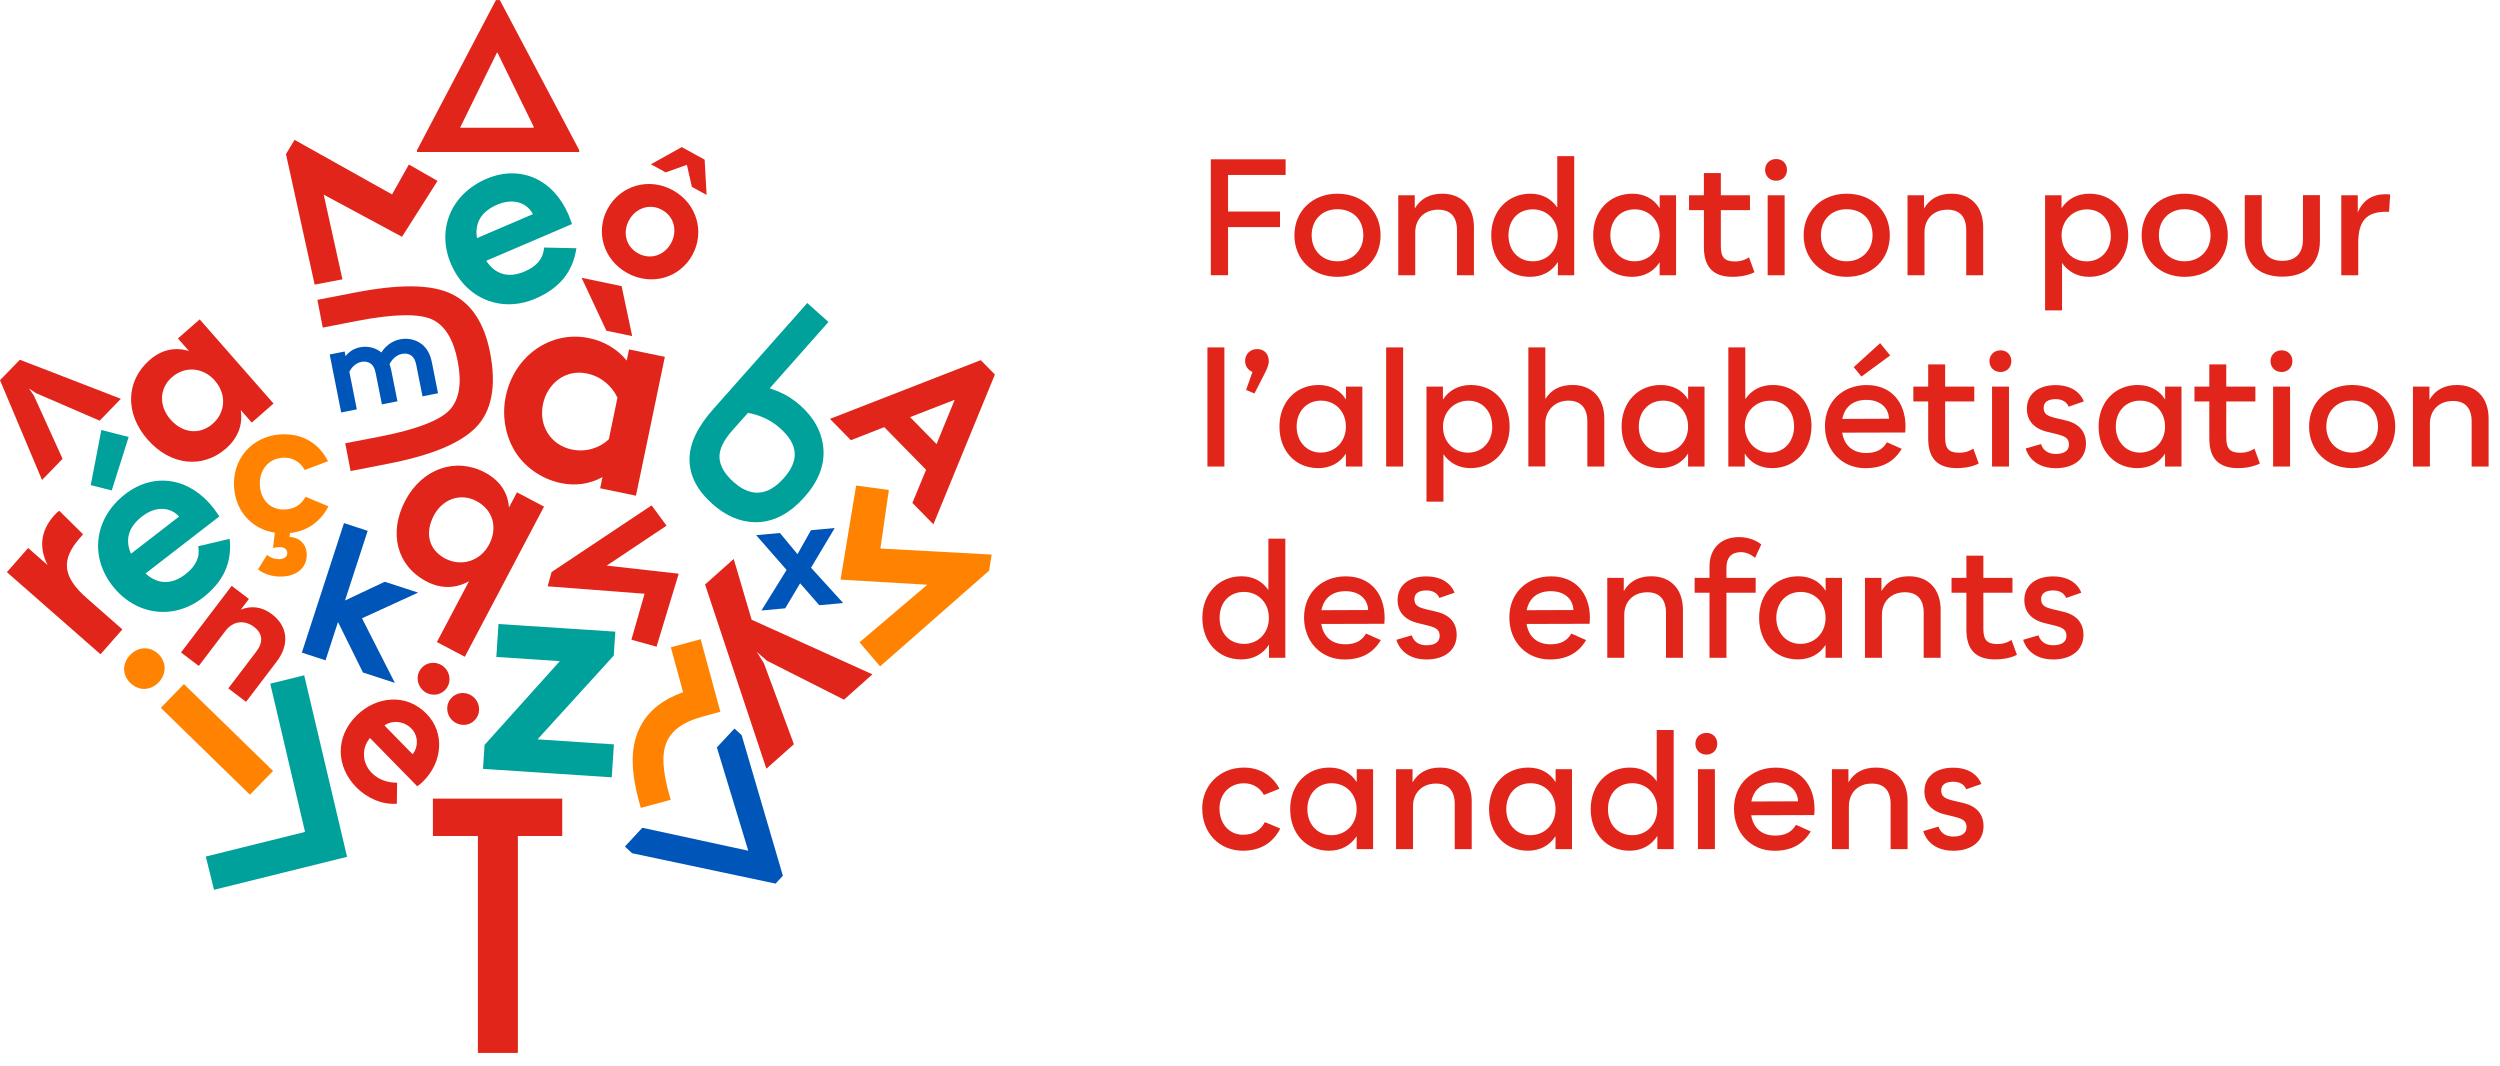 <svg width="190" height="81" viewBox="0 0 190 81" fill="none" xmlns="http://www.w3.org/2000/svg">
<g clip-path="url(#clip0_322_678)">
<path d="M22.037 40.516L22.007 40.816H22.037C22.697 40.825 23.322 41.319 23.313 42.196C23.3 43.198 22.489 43.836 21.269 43.819C20.18 43.806 19.611 43.268 19.611 43.268L20.297 42.17C20.297 42.17 20.61 42.491 21.183 42.495C21.586 42.5 21.829 42.318 21.833 42.031C21.833 41.758 21.638 41.584 21.252 41.58C20.953 41.58 20.748 41.658 20.748 41.658L20.892 40.482C19.06 40.217 17.758 38.694 17.78 36.702C17.806 34.58 19.447 32.978 21.655 33.004C23.118 33.022 24.285 33.768 24.928 35.053L23.157 35.721C22.849 35.144 22.306 34.792 21.634 34.783C20.532 34.77 19.759 35.591 19.746 36.71C19.733 37.886 20.466 38.711 21.517 38.724C22.32 38.733 22.871 38.394 23.222 37.756L24.962 38.481C24.346 39.666 23.361 40.356 22.042 40.512L22.037 40.516Z" fill="#FF8300"/>
<path d="M9.908 51.912C9.274 51.296 9.279 50.406 9.895 49.773C10.524 49.126 11.414 49.1 12.047 49.716C12.668 50.32 12.664 51.24 12.047 51.869C11.431 52.502 10.541 52.524 9.908 51.908V51.912ZM12.221 53.796L13.979 51.99L20.753 58.591L18.995 60.397L12.221 53.796V53.796Z" fill="#FF8300"/>
<path d="M66.889 50.646L65.323 48.814L70.474 44.44L63.882 44.053L65.067 36.901L67.553 37.236L66.911 41.688L75.365 42.148L75.174 43.368L66.885 50.646H66.889Z" fill="#FF8300"/>
<path d="M48.702 61.404L48.532 60.788C48.25 59.755 48.103 58.792 48.085 57.924C48.068 57.017 48.22 56.197 48.537 55.48C48.858 54.751 49.357 54.118 50.025 53.601C50.537 53.206 51.171 52.872 51.913 52.607L50.984 49.196L53.25 48.58L54.747 54.092L53.458 54.443C52.651 54.664 52.013 54.947 51.562 55.289C51.132 55.615 50.837 55.988 50.654 56.431C50.468 56.886 50.39 57.416 50.425 58.006C50.459 58.648 50.589 59.377 50.802 60.167L50.971 60.784L48.697 61.4L48.702 61.404Z" fill="#FF8300"/>
<path d="M57.442 39.688C56.283 39.688 55.172 39.219 54.135 38.294C52.985 37.27 52.399 36.129 52.403 34.914C52.403 33.72 53.007 32.44 54.191 31.112L61.352 23.031L62.962 24.468L58.496 29.515C58.709 29.58 58.93 29.663 59.169 29.762C59.759 30.005 60.315 30.361 60.827 30.817C61.899 31.772 62.489 32.887 62.58 34.128C62.671 35.374 62.185 36.602 61.139 37.778C60.072 38.976 58.9 39.618 57.659 39.683C57.585 39.683 57.511 39.688 57.438 39.688H57.442ZM56.847 31.377L55.676 32.692C54.981 33.468 54.647 34.176 54.682 34.797C54.717 35.413 55.077 36.029 55.749 36.632C55.984 36.84 56.222 37.014 56.452 37.14C56.865 37.366 57.264 37.465 57.676 37.439C58.314 37.4 58.948 37.036 59.56 36.35C60.159 35.678 60.441 35.026 60.397 34.41C60.354 33.79 59.985 33.169 59.304 32.562C58.891 32.193 58.449 31.91 57.993 31.72C57.611 31.559 57.229 31.446 56.847 31.381V31.377Z" fill="#00A19B"/>
<path d="M43.468 17.029L36.953 19.82C37.648 20.87 38.65 21.156 39.879 20.631C40.812 20.232 41.293 19.637 41.35 18.813L43.806 18.865C43.537 20.675 42.513 21.912 40.699 22.693C38.09 23.812 35.4 22.693 34.276 20.063C33.156 17.454 34.272 14.746 36.967 13.592C39.523 12.498 42.044 13.605 43.207 16.317C43.355 16.665 43.468 17.025 43.468 17.025V17.029ZM40.504 16.274C40.009 15.358 38.959 15.055 37.782 15.558C36.589 16.07 36.059 16.929 36.251 18.097L40.504 16.274Z" fill="#00A19B"/>
<path d="M46.64 49.829L40.851 56.191L46.657 56.573L46.492 59.077L36.706 58.435L36.828 56.612L42.547 50.246L37.722 49.929L37.886 47.425L46.766 48.006L46.644 49.829H46.64Z" fill="#00A19B"/>
<path d="M8.493 37.275L6.896 36.867L7.703 32.679L9.778 33.212L8.493 37.27V37.275ZM16.669 39.249L11.058 43.585C11.995 44.427 13.037 44.457 14.096 43.641C14.899 43.02 15.215 42.322 15.063 41.515L17.455 40.95C17.65 42.773 16.969 44.227 15.406 45.433C13.158 47.169 10.277 46.757 8.528 44.496C6.792 42.248 7.191 39.353 9.513 37.557C11.713 35.855 14.434 36.298 16.24 38.633C16.47 38.932 16.669 39.249 16.669 39.249V39.249ZM13.614 39.258C12.907 38.498 11.813 38.464 10.802 39.245C9.773 40.039 9.478 41.007 9.956 42.083L13.614 39.254V39.258Z" fill="#00A19B"/>
<path d="M16.266 67.623L15.641 65.097L23.183 63.226L20.54 51.96L23.118 51.322L26.377 65.118L16.27 67.623H16.266Z" fill="#00A19B"/>
<path d="M27.515 46.996L30.01 51.9L27.584 51.11L25.688 47.273L24.741 50.185L22.94 49.599L26.143 39.757L27.944 40.343L26.221 45.637L29.242 44.214L31.776 45.038L27.51 46.991L27.515 46.996Z" fill="#0055B8"/>
<path d="M25.93 31.346L25.058 26.941L26.195 26.715L26.265 27.071C26.547 26.694 26.937 26.477 27.367 26.39C27.966 26.273 28.556 26.438 28.986 26.785C29.268 26.342 29.758 25.913 30.409 25.787C31.017 25.665 31.655 25.821 32.093 26.19C32.444 26.481 32.696 26.902 32.826 27.553L33.291 29.888L32.11 30.122L31.637 27.744C31.559 27.345 31.438 27.162 31.268 27.032C31.047 26.867 30.778 26.846 30.552 26.893C30.045 26.993 29.715 27.427 29.606 27.683C29.654 27.826 29.702 27.987 29.741 28.165L30.205 30.5L29.025 30.734L28.552 28.356C28.474 27.957 28.352 27.774 28.183 27.644C27.961 27.479 27.692 27.457 27.467 27.501C26.968 27.601 26.672 28.009 26.551 28.252L27.119 31.112L25.939 31.346H25.93Z" fill="#0055B8"/>
<path d="M62.268 45.997L60.809 44.331L59.677 46.232L57.871 46.397L59.781 43.315L57.468 40.672L59.273 40.507L60.61 42.117L61.634 40.295L63.439 40.13L61.638 43.146L64.082 45.832L62.263 45.997H62.268Z" fill="#0055B8"/>
<path d="M58.944 67.154L48.038 64.845L47.491 64.338L48.814 62.91L56.869 64.654L54.482 56.804L55.819 55.367L56.366 55.875L59.499 66.555L58.944 67.154V67.154Z" fill="#0055B8"/>
<path d="M26.646 35.799L26.238 33.689L28.821 33.19C31.646 32.644 33.456 31.949 34.202 31.125C34.909 30.343 35.109 29.102 34.783 27.44C34.467 25.808 33.824 24.749 32.874 24.294C31.876 23.812 29.932 23.847 27.093 24.398L24.529 24.897L24.121 22.788L26.946 22.241C30.318 21.586 32.7 21.603 34.228 22.297C35.79 23.005 36.806 24.519 37.248 26.802C37.743 29.354 37.37 31.276 36.138 32.513C34.935 33.715 32.752 34.614 29.454 35.252L26.646 35.799V35.799Z" fill="#E1251B"/>
<path d="M23.913 21.629L21.734 11.713L22.385 10.628L29.797 14.777L31.073 12.503L33.252 13.748L30.552 17.997L24.602 14.794L26.026 21.23L23.917 21.629H23.913Z" fill="#E1251B"/>
<path d="M51.14 14.46C52.972 15.466 53.579 17.636 52.62 19.381C51.661 21.126 49.508 21.759 47.677 20.752C45.846 19.745 45.229 17.589 46.193 15.844C47.152 14.099 49.313 13.453 51.145 14.46H51.14ZM48.497 19.255C49.443 19.776 50.498 19.398 50.997 18.487C51.496 17.576 51.262 16.473 50.316 15.953C49.37 15.432 48.311 15.822 47.807 16.734C47.308 17.645 47.551 18.734 48.497 19.255V19.255ZM53.553 12.133L53.701 14.816L52.581 14.199L52.203 12.528L50.589 13.101L49.469 12.485L51.813 11.179L53.557 12.138L53.553 12.133Z" fill="#E1251B"/>
<path d="M0.525 43.485L2.139 41.649L3.624 42.951C2.938 41.623 3.094 40.334 4.088 39.206C4.235 39.036 4.387 38.893 4.505 38.819L6.314 40.607L6.067 40.889C4.626 42.53 4.739 43.828 6.588 45.451L9.3 47.833L7.638 49.725L0.525 43.485Z" fill="#E1251B"/>
<path d="M15.176 24.273L20.788 30.669L19.134 32.119L18.297 31.164C18.466 32.253 18.11 33.26 17.186 34.076C15.393 35.647 12.954 35.382 11.223 33.412C9.491 31.442 9.547 28.964 11.366 27.367C12.281 26.564 13.314 26.356 14.36 26.677L13.523 25.722L15.176 24.273V24.273ZM16.335 28.929C15.441 27.914 14.061 27.796 13.067 28.669C12.086 29.528 12.073 30.869 12.963 31.889C13.866 32.917 15.176 33.078 16.166 32.206C17.146 31.346 17.233 29.962 16.331 28.933L16.335 28.929Z" fill="#E1251B"/>
<path d="M41.346 38.502L35.326 49.916L33.204 48.796L35.643 44.174C34.636 44.739 33.508 44.769 32.401 44.183C30.136 42.989 29.52 40.477 30.804 38.042C32.08 35.62 34.615 34.731 36.832 35.898C38.021 36.523 38.599 37.456 38.681 38.572L39.288 37.417L41.346 38.502V38.502ZM37.166 41.397C37.843 40.117 37.487 38.754 36.203 38.077C35.001 37.443 33.638 37.916 32.97 39.184C32.275 40.498 32.571 41.783 33.838 42.451C35.04 43.085 36.498 42.66 37.166 41.392V41.397Z" fill="#E1251B"/>
<path d="M30.162 61.083C29.046 61.169 27.883 60.657 27.08 59.837C25.531 58.253 25.457 55.992 27.119 54.364C28.595 52.919 30.869 52.663 32.41 54.239C33.842 55.701 33.625 57.949 32.149 59.394C32.006 59.533 31.854 59.663 31.711 59.759L28.117 56.087C27.449 56.89 27.523 57.997 28.261 58.748C28.851 59.351 29.658 59.498 30.179 59.481L30.162 61.083V61.083ZM31.359 57.32C31.785 56.816 31.828 55.94 31.26 55.363C30.682 54.772 29.762 54.729 29.22 55.137L31.359 57.324V57.32ZM33.807 50.749C34.276 51.231 34.293 51.986 33.807 52.459C33.325 52.928 32.57 52.902 32.097 52.42C31.628 51.938 31.611 51.183 32.097 50.71C32.579 50.242 33.334 50.268 33.807 50.749ZM36.055 53.045C36.524 53.527 36.541 54.282 36.055 54.755C35.573 55.224 34.818 55.198 34.345 54.716C33.877 54.234 33.859 53.479 34.345 53.006C34.831 52.533 35.582 52.563 36.055 53.045Z" fill="#E1251B"/>
<path d="M63.07 31.837L74.536 27.371L75.612 28.465L70.938 39.848L69.341 38.221L70.383 35.703L67.202 32.462L64.667 33.456L63.07 31.828V31.837ZM69.163 31.698L71.177 33.751L72.557 30.383L69.163 31.702V31.698Z" fill="#E1251B"/>
<path d="M42.73 60.696V63.535H39.358V80.022H36.32V63.535H32.9V60.696H42.73V60.696Z" fill="#E1251B"/>
<path d="M0 28.895L1.51 27.341L9.187 30.309L7.573 31.971L2.738 29.88L2.2 29.524L2.569 30.053L4.756 34.87L3.194 36.48L0 28.895Z" fill="#E1251B"/>
<path d="M57.116 47.096L66.303 51.249L64.142 53.176L58.283 50.212L57.511 49.539L58.058 50.411L60.336 56.561L58.245 58.423L53.584 44.422L55.762 42.482L57.12 47.087L57.116 47.096Z" fill="#E1251B"/>
<path d="M47.243 21.747L48.046 25.544L46.085 25.136L44.201 21.113L47.243 21.747Z" fill="#E1251B"/>
<path d="M48.333 37.673L45.611 37.109L45.789 36.258C44.765 36.818 43.698 36.935 42.63 36.714C41.063 36.389 39.727 35.386 39.019 34.102C38.39 32.973 38.143 31.558 38.438 30.122C39.084 27.01 41.888 25.096 44.761 25.695C45.959 25.943 46.944 26.559 47.63 27.405L47.807 26.555L50.529 27.119L48.333 37.673V37.673ZM46.931 30.23C46.505 29.323 45.681 28.607 44.592 28.382C42.938 28.039 41.584 29.189 41.267 30.712C40.925 32.366 41.866 33.833 43.455 34.162C44.522 34.384 45.564 34.058 46.271 33.386L46.926 30.23H46.931Z" fill="#E1251B"/>
<path d="M44.019 11.405V11.552H31.689V11.422L37.691 0.004H37.986L44.019 11.405ZM34.988 9.708H40.56V9.634L37.809 4.005H37.765L34.988 9.66V9.708V9.708Z" fill="#E1251B"/>
<path d="M49.899 49.148L47.985 48.619L48.988 45.125L41.619 44.561L41.922 43.472L49.522 38.407L50.658 39.952L46.11 42.986L51.583 43.602L49.895 49.153L49.899 49.148Z" fill="#E1251B"/>
<path d="M17.611 44.526L18.917 45.52L18.297 46.336C19.108 46.002 19.924 46.115 20.679 46.688C21.864 47.59 22.02 48.975 21.04 50.264L18.7 53.34L17.351 52.316L19.477 49.522C20.037 48.788 19.959 48.141 19.304 47.642C18.557 47.078 17.694 47.213 17.142 47.938L15.107 50.611L13.757 49.587L17.607 44.526H17.611Z" fill="#E1251B"/>
<path d="M93.332 13.296V16.078H97.281V17.259H93.332V20.917H92.022V12.107H97.707V13.296H93.332V13.296Z" fill="#E1251B"/>
<path d="M98.375 17.88C98.375 16.057 99.746 14.721 101.643 14.721C103.539 14.721 104.924 16.01 104.924 17.88C104.924 19.75 103.539 21.04 101.643 21.04C99.746 21.04 98.375 19.716 98.375 17.88ZM103.613 17.88C103.613 16.7 102.823 15.901 101.643 15.901C100.462 15.901 99.686 16.726 99.686 17.88C99.686 19.035 100.502 19.859 101.643 19.859C102.784 19.859 103.613 19.021 103.613 17.88Z" fill="#E1251B"/>
<path d="M106.273 14.842H107.523V15.849C107.962 15.094 108.665 14.721 109.615 14.721C111.086 14.721 112.019 15.693 112.019 17.273V20.918H110.73V17.489C110.73 16.47 110.231 15.936 109.307 15.936C108.248 15.936 107.558 16.639 107.558 17.663V20.918H106.269V14.842H106.273Z" fill="#E1251B"/>
<path d="M119.64 11.865V20.918H118.399V19.911C117.947 20.627 117.218 21.04 116.285 21.04C114.549 21.04 113.334 19.738 113.334 17.88C113.334 16.023 114.597 14.721 116.311 14.721C117.209 14.721 117.904 15.111 118.351 15.767V11.865H119.64V11.865ZM118.39 17.88C118.39 16.752 117.6 15.91 116.493 15.91C115.387 15.91 114.645 16.713 114.645 17.88C114.645 19.048 115.4 19.859 116.493 19.859C117.587 19.859 118.39 19.035 118.39 17.88Z" fill="#E1251B"/>
<path d="M127.382 14.842V20.918H126.132V19.933C125.681 20.636 124.952 21.04 124.032 21.04C122.296 21.04 121.081 19.738 121.081 17.88C121.081 16.023 122.322 14.721 124.058 14.721C124.982 14.721 125.698 15.12 126.136 15.827V14.842H127.386H127.382ZM126.132 17.88C126.132 16.752 125.342 15.91 124.236 15.91C123.129 15.91 122.387 16.747 122.387 17.88C122.387 19.013 123.142 19.859 124.223 19.859C125.303 19.859 126.132 19.035 126.132 17.88Z" fill="#E1251B"/>
<path d="M133.336 20.687C133.336 20.687 132.742 21.039 131.683 21.039C130.212 21.039 129.496 20.31 129.496 18.778V15.97H128.367V14.841H129.496V13.153H130.784V14.841H132.998V15.97H130.784V18.691C130.784 19.568 131.062 19.858 131.83 19.871C132.499 19.884 132.924 19.555 132.924 19.555L133.336 20.683V20.687Z" fill="#E1251B"/>
<path d="M134.148 12.911C134.148 12.438 134.499 12.086 134.986 12.086C135.472 12.086 135.81 12.424 135.81 12.911C135.81 13.397 135.459 13.735 134.986 13.735C134.513 13.735 134.148 13.397 134.148 12.911ZM134.343 14.842H135.632V20.918H134.343V14.842Z" fill="#E1251B"/>
<path d="M137.077 17.88C137.077 16.057 138.449 14.721 140.345 14.721C142.242 14.721 143.626 16.01 143.626 17.88C143.626 19.75 142.242 21.04 140.345 21.04C138.449 21.04 137.077 19.716 137.077 17.88ZM142.315 17.88C142.315 16.7 141.525 15.901 140.345 15.901C139.165 15.901 138.388 16.726 138.388 17.88C138.388 19.035 139.204 19.859 140.345 19.859C141.486 19.859 142.315 19.021 142.315 17.88Z" fill="#E1251B"/>
<path d="M144.976 14.842H146.226V15.849C146.664 15.094 147.367 14.721 148.318 14.721C149.789 14.721 150.722 15.693 150.722 17.273V20.918H149.433V17.489C149.433 16.47 148.934 15.936 148.01 15.936C146.951 15.936 146.261 16.639 146.261 17.663V20.918H144.972V14.842H144.976Z" fill="#E1251B"/>
<path d="M161.745 17.893C161.745 19.729 160.482 21.04 158.768 21.04C157.883 21.04 157.175 20.649 156.715 19.981V23.591H155.426V14.842H156.676V15.827C157.136 15.124 157.865 14.721 158.803 14.721C160.539 14.721 161.745 16.031 161.745 17.893V17.893ZM160.421 17.893C160.421 16.726 159.679 15.914 158.612 15.914C157.544 15.914 156.68 16.739 156.68 17.893C156.68 19.047 157.505 19.863 158.59 19.863C159.675 19.863 160.426 19.026 160.426 17.893H160.421Z" fill="#E1251B"/>
<path d="M162.765 17.88C162.765 16.057 164.136 14.721 166.033 14.721C167.929 14.721 169.313 16.01 169.313 17.88C169.313 19.75 167.929 21.04 166.033 21.04C164.136 21.04 162.765 19.716 162.765 17.88ZM168.003 17.88C168.003 16.7 167.213 15.901 166.033 15.901C164.852 15.901 164.075 16.726 164.075 17.88C164.075 19.035 164.891 19.859 166.033 19.859C167.174 19.859 168.003 19.021 168.003 17.88Z" fill="#E1251B"/>
<path d="M170.603 18.292V14.829H171.891V18.197C171.891 19.256 172.451 19.824 173.458 19.824C174.465 19.824 175.025 19.251 175.025 18.197V14.829H176.314V18.292C176.314 20.02 175.255 21.026 173.458 21.026C171.661 21.026 170.603 20.02 170.603 18.292V18.292Z" fill="#E1251B"/>
<path d="M177.941 14.842H179.191V16.144C179.581 15.22 180.284 14.76 181.317 14.76C181.465 14.76 181.573 14.773 181.656 14.786L181.569 16.096H181.326C179.868 16.096 179.225 16.778 179.225 18.466V20.922H177.937V14.847L177.941 14.842Z" fill="#E1251B"/>
<path d="M91.765 26.403H93.054V35.456H91.765V26.403Z" fill="#E1251B"/>
<path d="M96.43 27.449V27.462C96.417 27.792 96.274 28.083 96.005 28.604L95.337 29.906L94.703 29.637L95.189 28.265C94.859 28.144 94.629 27.827 94.629 27.428C94.629 26.916 95.007 26.529 95.541 26.529C96.075 26.529 96.426 26.894 96.426 27.441V27.454L96.43 27.449Z" fill="#E1251B"/>
<path d="M103.539 29.38V35.456H102.289V34.471C101.838 35.174 101.109 35.578 100.189 35.578C98.453 35.578 97.238 34.276 97.238 32.418C97.238 30.561 98.479 29.259 100.215 29.259C101.139 29.259 101.855 29.658 102.294 30.365V29.38H103.544H103.539ZM102.289 32.418C102.289 31.29 101.499 30.448 100.393 30.448C99.286 30.448 98.544 31.285 98.544 32.418C98.544 33.551 99.299 34.397 100.38 34.397C101.46 34.397 102.289 33.573 102.289 32.418Z" fill="#E1251B"/>
<path d="M105.349 26.403H106.638V35.456H105.349V26.403Z" fill="#E1251B"/>
<path d="M114.732 32.431C114.732 34.267 113.469 35.578 111.755 35.578C110.869 35.578 110.162 35.187 109.702 34.519V38.129H108.413V29.38H109.663V30.365C110.123 29.662 110.852 29.259 111.789 29.259C113.525 29.259 114.732 30.569 114.732 32.431V32.431ZM113.408 32.431C113.408 31.264 112.666 30.452 111.599 30.452C110.531 30.452 109.667 31.277 109.667 32.431C109.667 33.586 110.492 34.401 111.577 34.401C112.662 34.401 113.413 33.564 113.413 32.431H113.408Z" fill="#E1251B"/>
<path d="M116.155 26.403H117.444V30.326C117.896 29.61 118.573 29.258 119.51 29.258C120.994 29.258 121.927 30.244 121.927 31.81V35.456H120.638V32.027C120.638 31.007 120.126 30.448 119.206 30.448C118.186 30.448 117.444 31.177 117.444 32.196V35.451H116.155V26.398V26.403Z" fill="#E1251B"/>
<path d="M129.544 29.38V35.456H128.294V34.471C127.842 35.174 127.113 35.578 126.193 35.578C124.457 35.578 123.242 34.276 123.242 32.418C123.242 30.561 124.483 29.259 126.219 29.259C127.144 29.259 127.86 29.658 128.298 30.365V29.38H129.548H129.544ZM128.294 32.418C128.294 31.29 127.504 30.448 126.397 30.448C125.291 30.448 124.548 31.285 124.548 32.418C124.548 33.551 125.304 34.397 126.384 34.397C127.465 34.397 128.294 33.573 128.294 32.418Z" fill="#E1251B"/>
<path d="M137.672 32.384C137.672 34.241 136.396 35.578 134.695 35.578C133.757 35.578 133.041 35.178 132.603 34.471V35.456H131.353V26.403H132.642V30.34C133.102 29.645 133.822 29.259 134.734 29.259C136.47 29.259 137.676 30.57 137.676 32.384H137.672ZM136.348 32.384C136.348 31.255 135.632 30.452 134.538 30.452C133.445 30.452 132.607 31.268 132.607 32.384C132.607 33.499 133.397 34.402 134.504 34.402C135.61 34.402 136.352 33.551 136.352 32.384H136.348Z" fill="#E1251B"/>
<path d="M144.794 32.87L140.007 32.883C140.163 33.868 140.823 34.428 141.83 34.428C142.585 34.428 143.08 34.172 143.409 33.612L144.529 34.111C143.934 35.109 143.036 35.582 141.769 35.582C139.994 35.582 138.696 34.246 138.696 32.388C138.696 30.531 140.033 29.264 141.869 29.264C143.704 29.264 144.82 30.54 144.82 32.436C144.82 32.666 144.794 32.874 144.794 32.874V32.87ZM143.566 31.824C143.531 30.96 142.863 30.392 141.851 30.392C140.84 30.392 140.198 30.913 140.016 31.837L143.566 31.824ZM141.465 28.617L140.884 27.901L142.889 26.078L143.652 27.015L141.465 28.621V28.617Z" fill="#E1251B"/>
<path d="M150.383 35.226C150.383 35.226 149.789 35.578 148.73 35.578C147.258 35.578 146.542 34.849 146.542 33.317V30.509H145.414V29.381H146.542V27.692H147.831V29.381H150.045V30.509H147.831V33.23C147.831 34.107 148.109 34.397 148.877 34.41C149.546 34.423 149.971 34.094 149.971 34.094L150.383 35.222V35.226Z" fill="#E1251B"/>
<path d="M151.199 27.449C151.199 26.976 151.551 26.624 152.037 26.624C152.523 26.624 152.861 26.962 152.861 27.449C152.861 27.935 152.51 28.273 152.037 28.273C151.564 28.273 151.199 27.935 151.199 27.449ZM151.395 29.38H152.683V35.456H151.395V29.38Z" fill="#E1251B"/>
<path d="M153.955 34.085L155.122 33.746C155.122 33.746 155.27 34.501 156.242 34.501C156.884 34.501 157.24 34.245 157.24 33.785C157.24 33.299 156.937 33.152 156.316 32.995L155.622 32.826C154.576 32.583 154.042 31.963 154.042 31.064C154.042 29.958 154.892 29.268 156.229 29.268C158.004 29.268 158.369 30.509 158.369 30.509L157.214 30.908C157.214 30.908 157.058 30.335 156.229 30.335C155.648 30.335 155.318 30.565 155.318 30.991C155.318 31.49 155.622 31.624 156.264 31.78L156.98 31.95C158 32.18 158.534 32.8 158.534 33.712C158.534 34.866 157.622 35.582 156.238 35.582C154.281 35.582 153.955 34.089 153.955 34.089V34.085Z" fill="#E1251B"/>
<path d="M165.794 29.38V35.456H164.544V34.471C164.093 35.174 163.364 35.578 162.444 35.578C160.708 35.578 159.493 34.276 159.493 32.418C159.493 30.561 160.734 29.259 162.47 29.259C163.394 29.259 164.11 29.658 164.549 30.365V29.38H165.798H165.794ZM164.544 32.418C164.544 31.29 163.754 30.448 162.648 30.448C161.541 30.448 160.799 31.285 160.799 32.418C160.799 33.551 161.554 34.397 162.635 34.397C163.715 34.397 164.544 33.573 164.544 32.418Z" fill="#E1251B"/>
<path d="M171.748 35.226C171.748 35.226 171.153 35.578 170.094 35.578C168.623 35.578 167.907 34.849 167.907 33.317V30.509H166.779V29.381H167.907V27.692H169.196V29.381H171.409V30.509H169.196V33.23C169.196 34.107 169.474 34.397 170.242 34.41C170.91 34.423 171.336 34.094 171.336 34.094L171.748 35.222V35.226Z" fill="#E1251B"/>
<path d="M172.56 27.449C172.56 26.976 172.911 26.624 173.397 26.624C173.883 26.624 174.222 26.962 174.222 27.449C174.222 27.935 173.87 28.273 173.397 28.273C172.924 28.273 172.56 27.935 172.56 27.449ZM172.755 29.38H174.044V35.456H172.755V29.38Z" fill="#E1251B"/>
<path d="M175.489 32.418C175.489 30.596 176.861 29.259 178.757 29.259C180.654 29.259 182.038 30.548 182.038 32.418C182.038 34.289 180.654 35.578 178.757 35.578C176.861 35.578 175.489 34.254 175.489 32.418ZM180.727 32.418C180.727 31.238 179.938 30.439 178.757 30.439C177.577 30.439 176.8 31.264 176.8 32.418C176.8 33.573 177.616 34.397 178.757 34.397C179.899 34.397 180.727 33.559 180.727 32.418Z" fill="#E1251B"/>
<path d="M183.388 29.38H184.638V30.387C185.076 29.632 185.779 29.259 186.729 29.259C188.2 29.259 189.134 30.231 189.134 31.811V35.456H187.845V32.028C187.845 31.008 187.346 30.474 186.421 30.474C185.362 30.474 184.672 31.177 184.672 32.201V35.456H183.383V29.38H183.388Z" fill="#E1251B"/>
<path d="M97.685 40.941V49.994H96.444V48.987C95.992 49.703 95.263 50.116 94.33 50.116C92.594 50.116 91.379 48.814 91.379 46.956C91.379 45.099 92.642 43.797 94.356 43.797C95.254 43.797 95.949 44.188 96.396 44.843V40.941H97.685V40.941ZM96.435 46.956C96.435 45.828 95.645 44.986 94.538 44.986C93.432 44.986 92.689 45.789 92.689 46.956C92.689 48.124 93.445 48.935 94.538 48.935C95.632 48.935 96.435 48.111 96.435 46.956Z" fill="#E1251B"/>
<path d="M105.206 47.408L100.419 47.421C100.575 48.406 101.235 48.966 102.242 48.966C102.997 48.966 103.492 48.71 103.821 48.15L104.941 48.649C104.347 49.648 103.448 50.12 102.181 50.12C100.406 50.12 99.108 48.784 99.108 46.926C99.108 45.069 100.445 43.802 102.281 43.802C104.117 43.802 105.232 45.078 105.232 46.974C105.232 47.204 105.206 47.413 105.206 47.413V47.408ZM103.978 46.362C103.943 45.499 103.275 44.93 102.263 44.93C101.252 44.93 100.61 45.451 100.428 46.375L103.978 46.362V46.362Z" fill="#E1251B"/>
<path d="M106.13 48.623L107.297 48.284C107.297 48.284 107.445 49.039 108.417 49.039C109.059 49.039 109.415 48.783 109.415 48.323C109.415 47.837 109.111 47.69 108.491 47.534L107.796 47.364C106.75 47.121 106.217 46.501 106.217 45.602C106.217 44.496 107.067 43.806 108.404 43.806C110.179 43.806 110.543 45.047 110.543 45.047L109.389 45.446C109.389 45.446 109.233 44.873 108.404 44.873C107.822 44.873 107.493 45.103 107.493 45.529C107.493 46.028 107.796 46.162 108.439 46.318L109.155 46.488C110.175 46.718 110.708 47.338 110.708 48.25C110.708 49.404 109.797 50.12 108.413 50.12C106.455 50.12 106.13 48.627 106.13 48.627V48.623Z" fill="#E1251B"/>
<path d="M120.807 47.408L116.021 47.421C116.177 48.406 116.836 48.966 117.843 48.966C118.598 48.966 119.093 48.71 119.423 48.15L120.543 48.649C119.948 49.648 119.05 50.12 117.783 50.12C116.008 50.12 114.71 48.784 114.71 46.926C114.71 45.069 116.047 43.802 117.882 43.802C119.718 43.802 120.833 45.078 120.833 46.974C120.833 47.204 120.807 47.413 120.807 47.413V47.408ZM119.579 46.362C119.545 45.499 118.876 44.93 117.865 44.93C116.854 44.93 116.212 45.451 116.029 46.375L119.579 46.362Z" fill="#E1251B"/>
<path d="M122.157 43.918H123.407V44.925C123.845 44.17 124.548 43.797 125.499 43.797C126.97 43.797 127.903 44.769 127.903 46.349V49.994H126.614V46.566C126.614 45.546 126.115 45.012 125.191 45.012C124.132 45.012 123.442 45.715 123.442 46.739V49.994H122.153V43.918H122.157Z" fill="#E1251B"/>
<path d="M131.21 43.919H133.432V45.047H131.21V49.995H129.921V45.047H128.792V43.919H129.921V43.068C129.921 41.684 130.784 40.82 132.169 40.82C133.249 40.82 133.857 41.38 133.857 41.38L133.384 42.4C133.384 42.4 132.933 41.962 132.316 41.962C131.6 41.962 131.21 42.374 131.21 43.116V43.919Z" fill="#E1251B"/>
<path d="M139.994 43.918V49.994H138.744V49.009C138.293 49.712 137.563 50.116 136.643 50.116C134.908 50.116 133.692 48.814 133.692 46.956C133.692 45.099 134.934 43.797 136.67 43.797C137.594 43.797 138.31 44.196 138.748 44.904V43.918H139.998H139.994ZM138.744 46.956C138.744 45.828 137.954 44.986 136.847 44.986C135.741 44.986 134.999 45.824 134.999 46.956C134.999 48.089 135.754 48.935 136.834 48.935C137.915 48.935 138.744 48.111 138.744 46.956Z" fill="#E1251B"/>
<path d="M141.743 43.918H142.992V44.925C143.431 44.17 144.134 43.797 145.084 43.797C146.555 43.797 147.489 44.769 147.489 46.349V49.994H146.2V46.566C146.2 45.546 145.701 45.012 144.776 45.012C143.717 45.012 143.027 45.715 143.027 46.739V49.994H141.738V43.918H141.743Z" fill="#E1251B"/>
<path d="M153.286 49.764C153.286 49.764 152.692 50.116 151.633 50.116C150.162 50.116 149.446 49.387 149.446 47.855V45.047H148.317V43.919H149.446V42.23H150.735V43.919H152.948V45.047H150.735V47.768C150.735 48.645 151.012 48.935 151.781 48.949C152.449 48.962 152.874 48.632 152.874 48.632L153.286 49.76V49.764Z" fill="#E1251B"/>
<path d="M153.764 48.623L154.931 48.284C154.931 48.284 155.079 49.039 156.051 49.039C156.693 49.039 157.049 48.783 157.049 48.323C157.049 47.837 156.745 47.69 156.125 47.534L155.43 47.364C154.384 47.121 153.85 46.501 153.85 45.602C153.85 44.496 154.701 43.806 156.038 43.806C157.813 43.806 158.177 45.047 158.177 45.047L157.023 45.446C157.023 45.446 156.867 44.873 156.038 44.873C155.456 44.873 155.126 45.103 155.126 45.529C155.126 46.028 155.43 46.162 156.072 46.318L156.789 46.488C157.808 46.718 158.342 47.338 158.342 48.25C158.342 49.404 157.431 50.12 156.046 50.12C154.089 50.12 153.764 48.627 153.764 48.627V48.623Z" fill="#E1251B"/>
<path d="M91.366 61.461C91.366 59.686 92.703 58.336 94.539 58.336C95.719 58.336 96.691 58.917 97.238 59.942L96.058 60.415C95.741 59.855 95.207 59.529 94.539 59.529C93.445 59.529 92.681 60.354 92.681 61.448C92.681 62.615 93.436 63.44 94.456 63.44C95.259 63.44 95.793 63.123 96.131 62.48L97.299 62.967C96.739 64.073 95.78 64.655 94.456 64.655C92.681 64.655 91.371 63.318 91.371 61.461H91.366Z" fill="#E1251B"/>
<path d="M104.355 58.458V64.533H103.105V63.548C102.654 64.251 101.925 64.655 101.005 64.655C99.269 64.655 98.054 63.353 98.054 61.495C98.054 59.638 99.295 58.336 101.031 58.336C101.955 58.336 102.671 58.735 103.11 59.443V58.458H104.359H104.355ZM103.105 61.495C103.105 60.367 102.315 59.525 101.209 59.525C100.102 59.525 99.36 60.363 99.36 61.495C99.36 62.628 100.115 63.474 101.196 63.474C102.276 63.474 103.105 62.65 103.105 61.495Z" fill="#E1251B"/>
<path d="M106.104 58.458H107.354V59.464C107.792 58.709 108.495 58.336 109.446 58.336C110.917 58.336 111.85 59.308 111.85 60.888V64.533H110.561V61.105C110.561 60.085 110.062 59.551 109.137 59.551C108.079 59.551 107.389 60.254 107.389 61.278V64.533H106.1V58.458H106.104Z" fill="#E1251B"/>
<path d="M119.471 58.458V64.533H118.221V63.548C117.77 64.251 117.041 64.655 116.121 64.655C114.385 64.655 113.169 63.353 113.169 61.495C113.169 59.638 114.411 58.336 116.147 58.336C117.071 58.336 117.787 58.735 118.225 59.443V58.458H119.475H119.471ZM118.221 61.495C118.221 60.367 117.431 59.525 116.324 59.525C115.218 59.525 114.476 60.363 114.476 61.495C114.476 62.628 115.231 63.474 116.311 63.474C117.392 63.474 118.221 62.65 118.221 61.495Z" fill="#E1251B"/>
<path d="M127.2 55.48V64.532H125.959V63.526C125.507 64.242 124.778 64.654 123.845 64.654C122.109 64.654 120.894 63.352 120.894 61.495C120.894 59.637 122.157 58.335 123.871 58.335C124.769 58.335 125.464 58.726 125.911 59.381V55.48H127.2ZM125.95 61.495C125.95 60.366 125.16 59.524 124.053 59.524C122.947 59.524 122.205 60.327 122.205 61.495C122.205 62.662 122.96 63.473 124.053 63.473C125.147 63.473 125.95 62.649 125.95 61.495Z" fill="#E1251B"/>
<path d="M128.849 56.526C128.849 56.053 129.201 55.701 129.687 55.701C130.173 55.701 130.511 56.04 130.511 56.526C130.511 57.012 130.16 57.35 129.687 57.35C129.214 57.35 128.849 57.012 128.849 56.526ZM129.044 58.457H130.333V64.533H129.044V58.457Z" fill="#E1251B"/>
<path d="M137.88 61.946L133.093 61.959C133.25 62.944 133.909 63.504 134.916 63.504C135.671 63.504 136.166 63.248 136.496 62.688L137.615 63.187C137.021 64.186 136.123 64.659 134.855 64.659C133.08 64.659 131.783 63.322 131.783 61.465C131.783 59.607 133.119 58.34 134.955 58.34C136.791 58.34 137.906 59.616 137.906 61.512C137.906 61.742 137.88 61.951 137.88 61.951V61.946ZM136.652 60.9C136.617 60.037 135.949 59.468 134.938 59.468C133.927 59.468 133.284 59.989 133.102 60.913L136.652 60.9Z" fill="#E1251B"/>
<path d="M139.23 58.458H140.48V59.464C140.918 58.709 141.621 58.336 142.572 58.336C144.043 58.336 144.976 59.308 144.976 60.888V64.533H143.687V61.105C143.687 60.085 143.188 59.551 142.263 59.551C141.205 59.551 140.515 60.254 140.515 61.278V64.533H139.226V58.458H139.23Z" fill="#E1251B"/>
<path d="M146.169 63.161L147.337 62.822C147.337 62.822 147.484 63.578 148.457 63.578C149.099 63.578 149.455 63.322 149.455 62.861C149.455 62.375 149.151 62.228 148.53 62.072L147.836 61.902C146.79 61.659 146.256 61.039 146.256 60.14C146.256 59.034 147.107 58.344 148.443 58.344C150.218 58.344 150.583 59.585 150.583 59.585L149.429 59.984C149.429 59.984 149.272 59.411 148.443 59.411C147.862 59.411 147.532 59.641 147.532 60.067C147.532 60.566 147.836 60.7 148.478 60.856L149.194 61.026C150.214 61.256 150.748 61.876 150.748 62.788C150.748 63.942 149.837 64.658 148.452 64.658C146.495 64.658 146.169 63.165 146.169 63.165V63.161Z" fill="#E1251B"/>
</g>
<defs>
<clipPath id="clip0_322_678">
<rect width="189.133" height="80.03" fill="white"/>
</clipPath>
</defs>
</svg>
